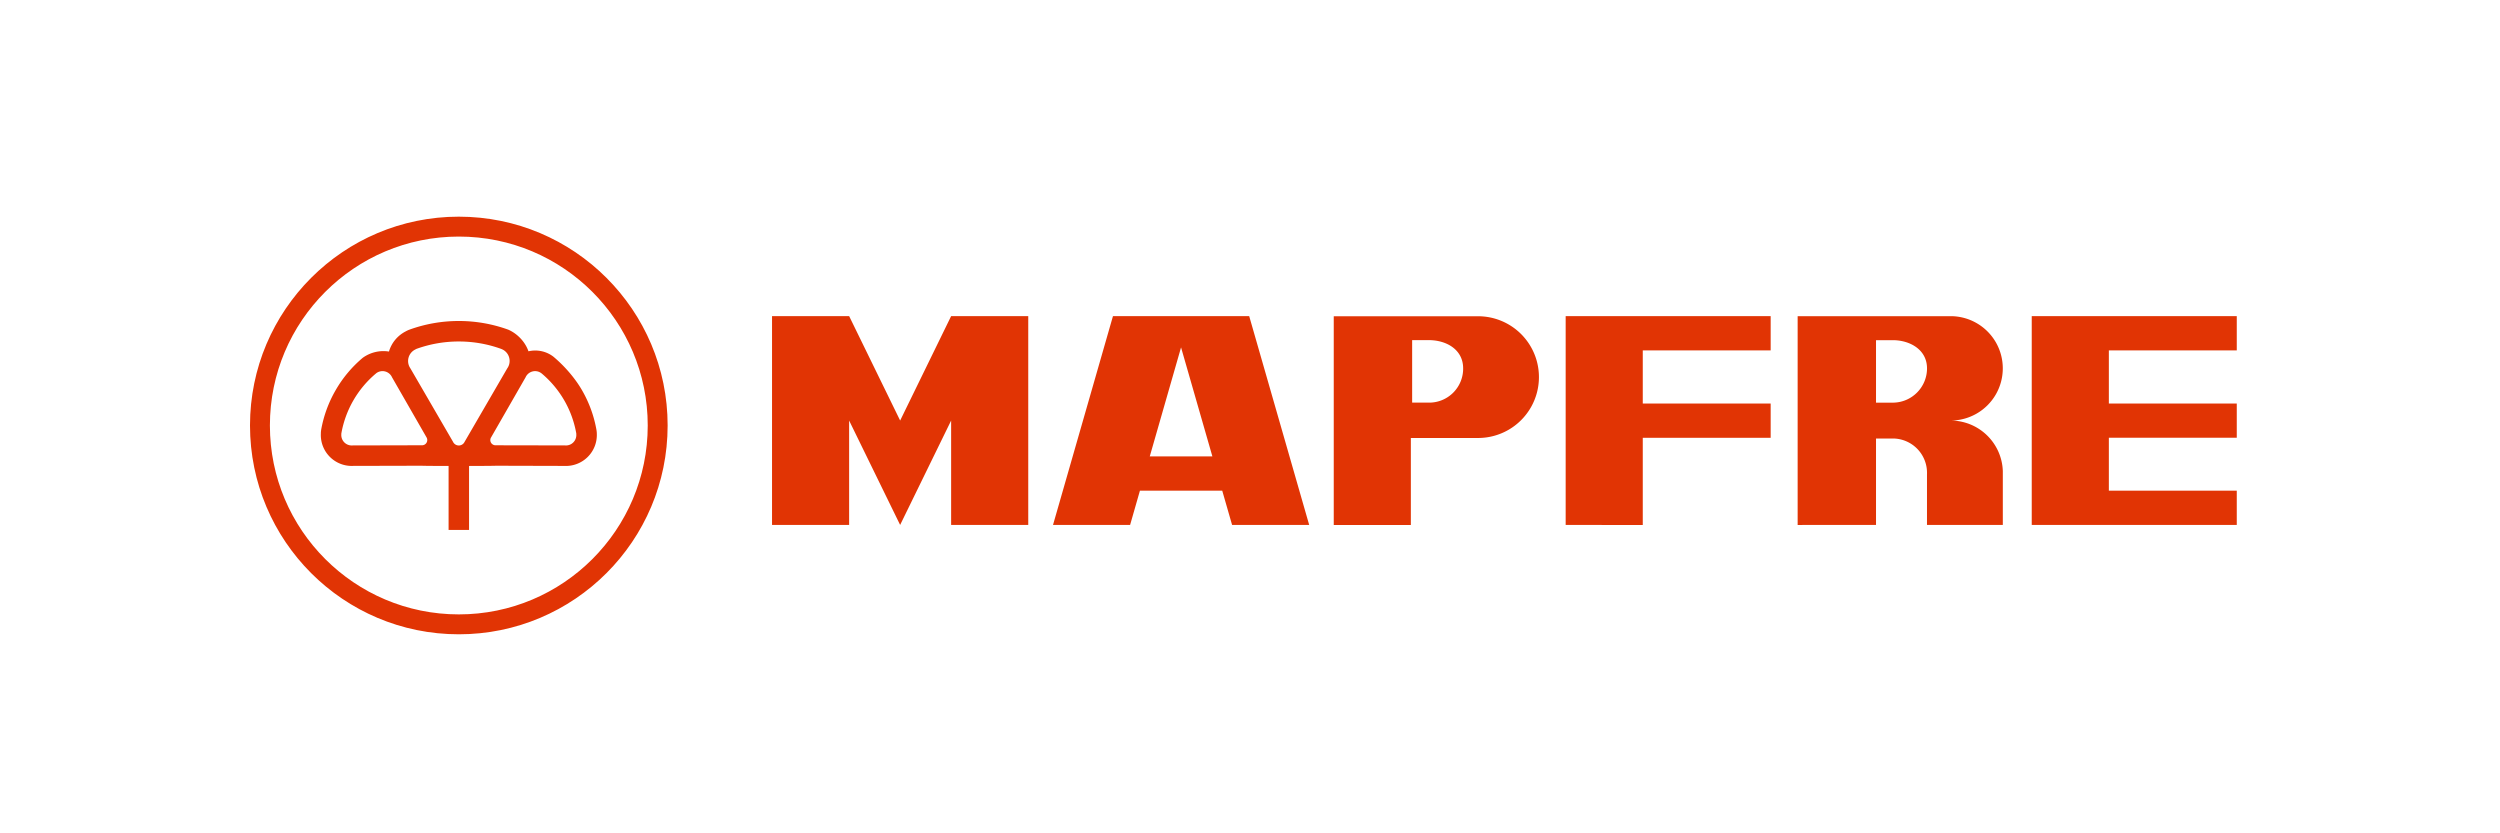 <svg width="150" height="50" xmlns="http://www.w3.org/2000/svg"><g fill="#E13404" fill-rule="evenodd"><path d="M27.53 36.864c-6.261 0-11.336-5.076-11.336-11.336 0-6.26 5.075-11.334 11.335-11.334 6.26 0 11.335 5.074 11.335 11.334S33.79 36.864 27.53 36.864m0-23.864C20.611 13 15 18.61 15 25.528c0 6.92 5.61 12.53 12.53 12.53 6.918 0 12.528-5.61 12.528-12.53C40.058 18.61 34.448 13 27.529 13"/><path d="M28.143 27.958v3.84h-1.228v-3.84c-.587-.002-1.354-.003-1.644-.014l-4.077.01a1.854 1.854 0 01-1.943-1.926c0-.099.01-.185.021-.254a7.291 7.291 0 01.868-2.365 7.278 7.278 0 011.624-1.94 2.119 2.119 0 011.574-.376c.153-.524.517-.957.993-1.204a1.66 1.66 0 01.242-.113 8.692 8.692 0 012.956-.516 8.66 8.66 0 012.969.521c.533.233 1.01.718 1.21 1.297a1.792 1.792 0 011.494.321c.636.533 1.28 1.254 1.716 2.01.436.754.721 1.554.866 2.365.013.07.024.155.025.254a1.857 1.857 0 01-1.947 1.927l-4.076-.011c-.288.01-1.054.012-1.643.014m4.339-5.564a.625.625 0 00-.947.244l-2.064 3.596a.31.31 0 00-.011.326c.062.108.18.165.295.157l4.149.008a.617.617 0 00.364-.08.628.628 0 00.31-.593c.001-.017.001-.038-.004-.062a6.066 6.066 0 00-2.071-3.58l-.021-.016m-9.908 0a.625.625 0 01.948.244l2.065 3.596a.314.314 0 01-.286.482l-4.146.01a.625.625 0 01-.675-.674.212.212 0 01.004-.062 6.069 6.069 0 012.072-3.58c.006-.005.013-.01.018-.016m7.533-1.444c.277.114.47.388.47.707a.762.762 0 01-.144.449l-2.561 4.411a.383.383 0 01-.69-.008l-2.56-4.41a.77.77 0 01.304-1.133.314.314 0 01.066-.035 7.456 7.456 0 012.537-.442c.896 0 1.754.158 2.55.448.01.004.019.007.028.013M50.949 18.967l3.06 6.266 3.059-6.266h4.627v12.53h-4.627v-6.264l-3.06 6.263-3.06-6.263v6.263h-4.626V18.967zM70.863 20.844l-1.877 6.54h3.757l-1.88-6.54zM63.18 31.498l3.598-12.53h8.174l3.6 12.53h-4.626l-.592-2.058h-4.938l-.59 2.058H63.18zM85.733 20.408c1.042 0 2.056.559 2.056 1.694a2.039 2.039 0 01-2.056 2.056h-1.004v-3.75h1.004zm2.951-1.433a3.652 3.652 0 110 7.304h-4.033v5.219h-4.626V18.975h8.66zM93.94 18.967h12.3v2.058h-7.674v3.185h7.674v2.057h-7.674v5.231H93.94zM126.531 29.44h7.675v2.056h-12.302V18.967h12.302v2.058h-7.675v3.185h7.675v2.056h-7.675zM113.565 20.41c1.017 0 2.056.559 2.056 1.693 0 1.135-.92 2.056-2.056 2.056h-1.004V20.41h1.004zm6.604 7.853v0zm0 .103v3.13h-4.55v-3.03c.002-.033.002-.067.002-.1a2.058 2.058 0 00-2.056-2.056h-1.004v5.186l-4.702.002V18.97h9.177a3.13 3.13 0 110 6.263 3.135 3.135 0 013.133 3.03v.102z"/></g></svg>